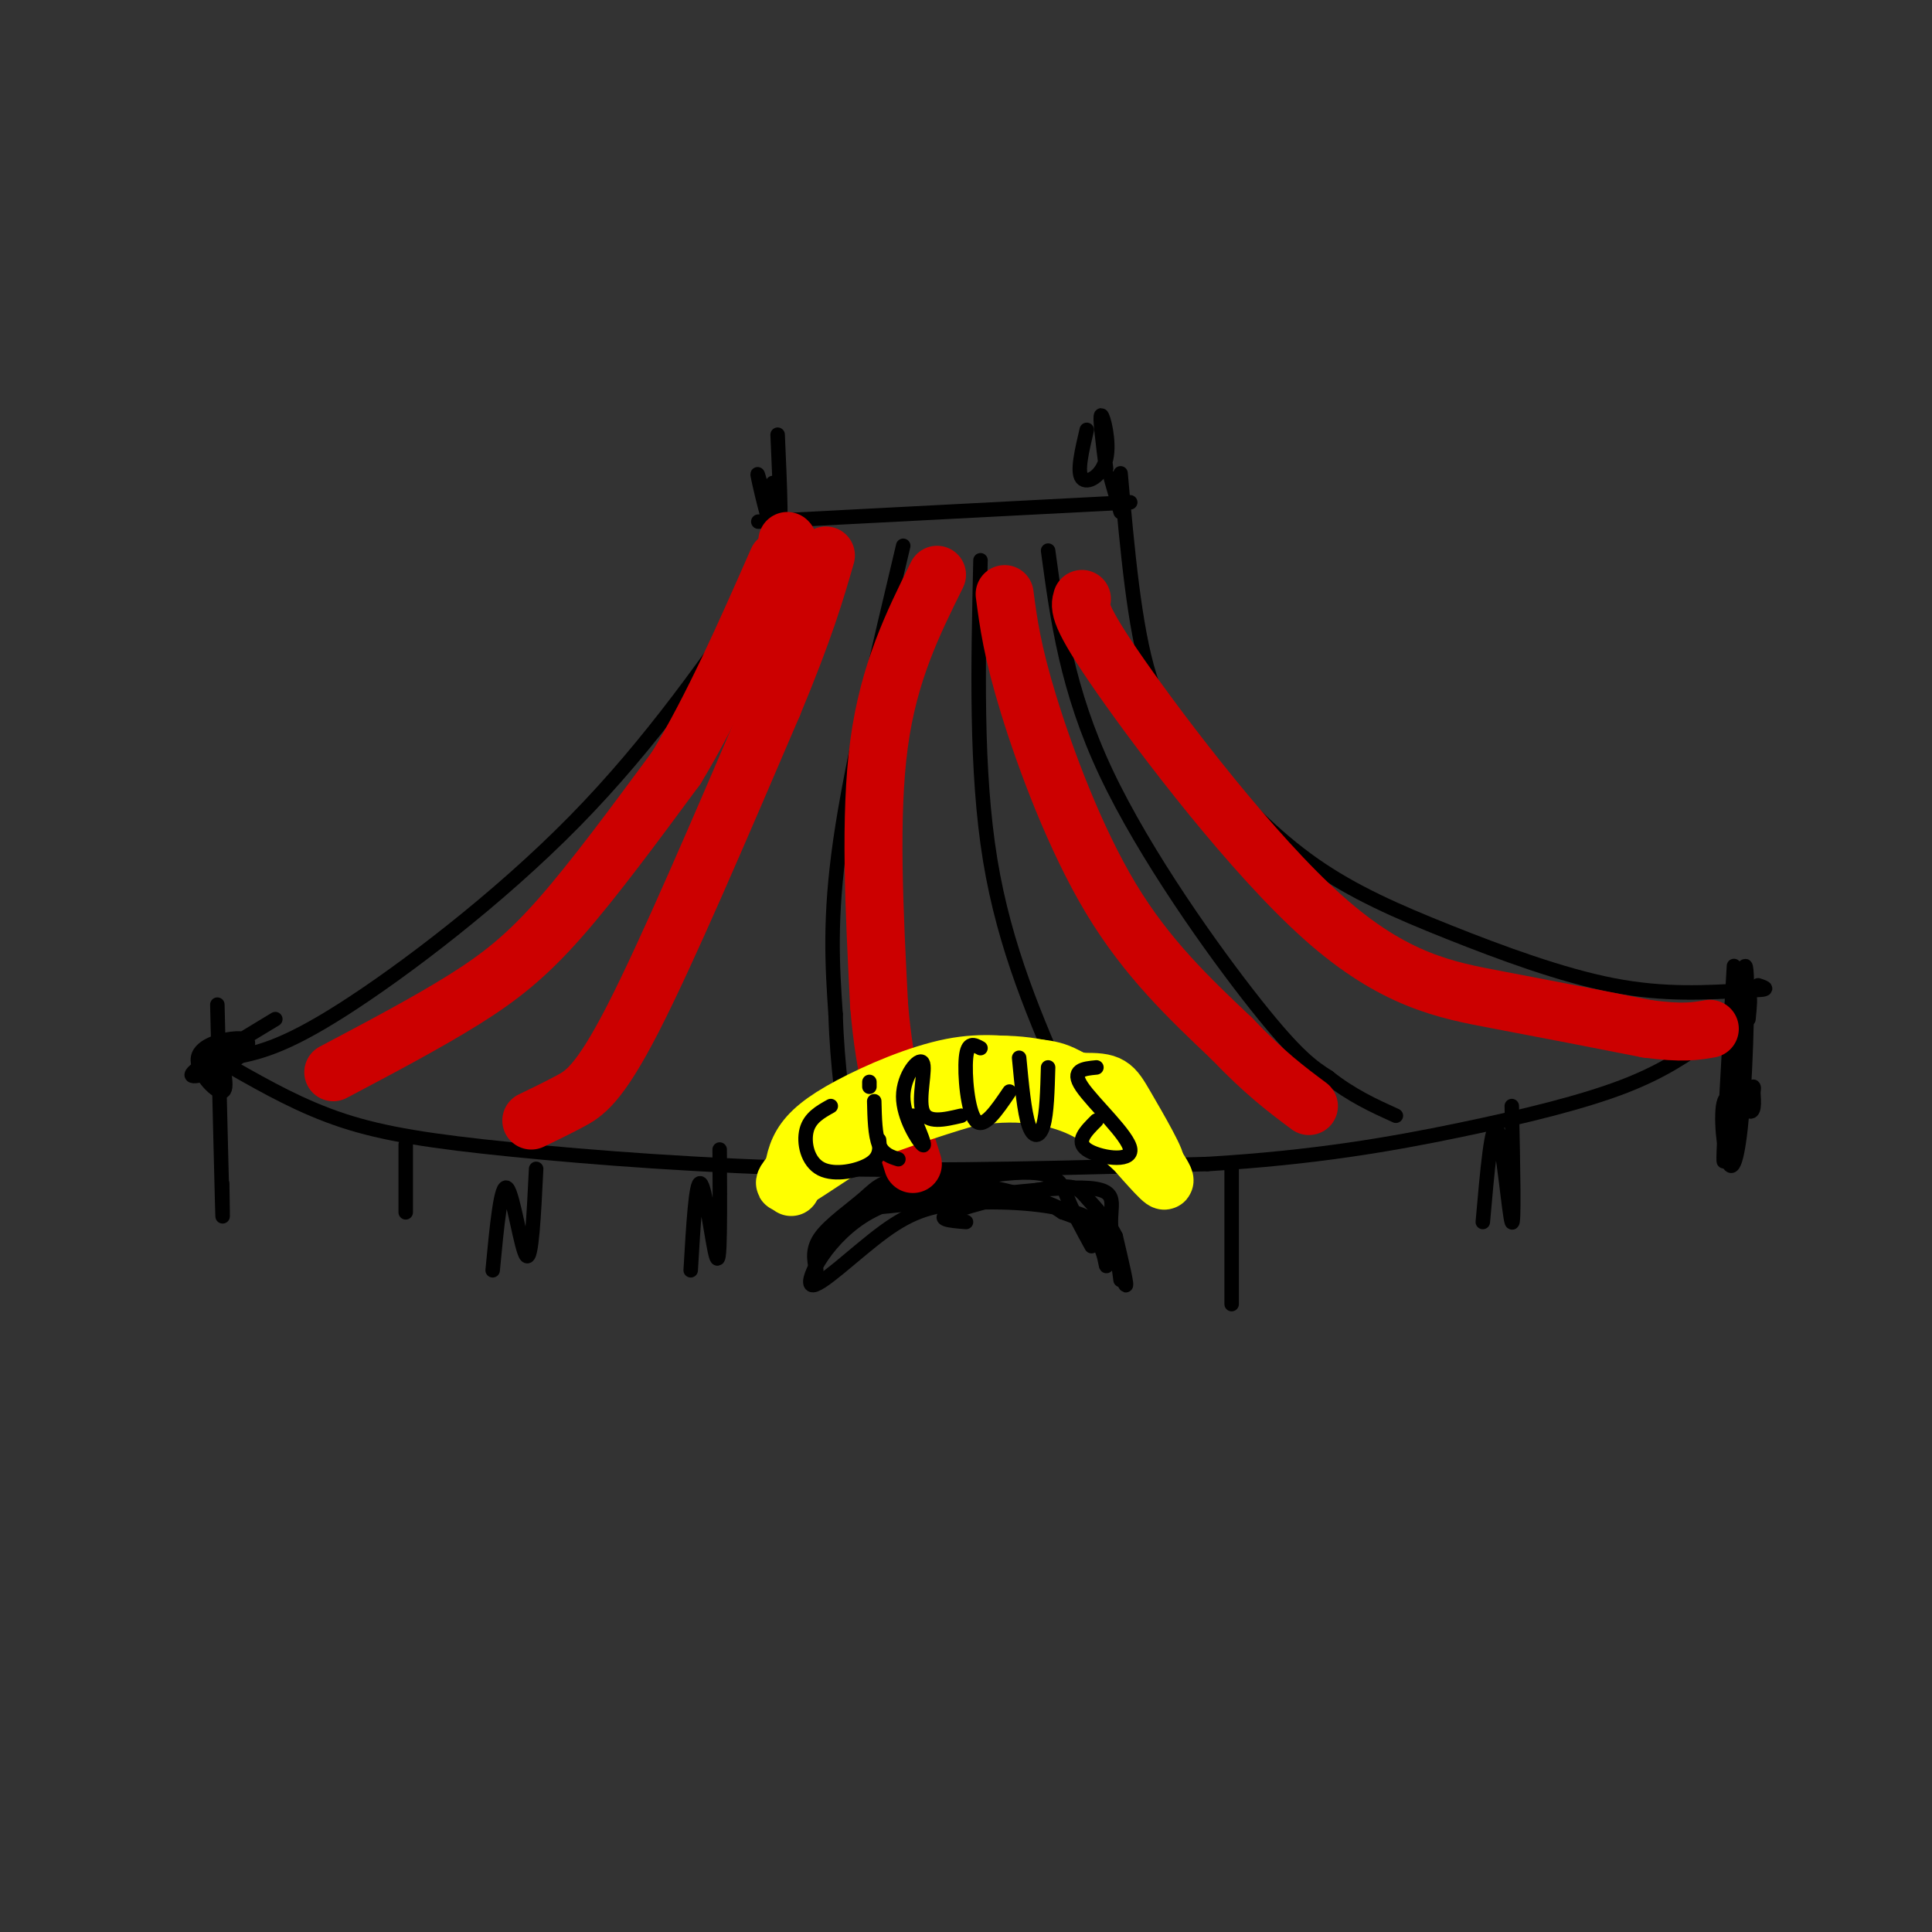 <svg viewBox='0 0 400 400' version='1.1' xmlns='http://www.w3.org/2000/svg' xmlns:xlink='http://www.w3.org/1999/xlink'><rect x="0" y="0" width="400" height="400" fill="#333333" stroke="none"/><g fill='none' stroke='#000000' stroke-width='3' stroke-linecap='round' stroke-linejoin='round'><path d='M48,219c5.267,-1.022 10.533,-2.044 23,-10c12.467,-7.956 32.133,-22.844 48,-39c15.867,-16.156 27.933,-33.578 40,-51'/><path d='M158,121c0.000,0.000 3.000,-18.000 3,-18'/><path d='M160,100c0.000,0.000 1.000,14.000 1,14'/><path d='M159,109c0.000,0.000 0.100,0.100 0.1,0.1'/><path d='M157,108c0.000,0.000 77.000,-4.000 77,-4'/><path d='M230,99c0.000,0.000 2.000,7.000 2,7'/><path d='M232,98c1.417,15.917 2.833,31.833 6,42c3.167,10.167 8.083,14.583 13,19'/><path d='M251,159c5.523,6.793 12.831,14.274 21,20c8.169,5.726 17.199,9.695 28,14c10.801,4.305 23.372,8.944 34,11c10.628,2.056 19.314,1.528 28,1'/><path d='M362,205c5.000,0.000 3.500,-0.500 2,-1'/><path d='M48,221c7.226,4.095 14.452,8.190 23,11c8.548,2.810 18.417,4.333 35,6c16.583,1.667 39.881,3.476 65,4c25.119,0.524 52.060,-0.238 79,-1'/><path d='M250,241c22.179,-1.321 38.125,-4.125 52,-7c13.875,-2.875 25.679,-5.821 34,-9c8.321,-3.179 13.161,-6.589 18,-10'/><path d='M359,211c1.250,-2.500 2.500,-5.000 3,-5c0.500,0.000 0.250,2.500 0,5'/><path d='M169,112c-5.250,18.333 -10.500,36.667 -16,51c-5.500,14.333 -11.250,24.667 -17,35'/><path d='M136,198c-5.267,9.889 -9.933,17.111 -14,22c-4.067,4.889 -7.533,7.444 -11,10'/><path d='M187,113c-5.333,22.417 -10.667,44.833 -13,61c-2.333,16.167 -1.667,26.083 -1,36'/><path d='M173,210c0.333,10.833 1.667,19.917 3,29'/><path d='M203,116c-0.500,21.833 -1.000,43.667 2,62c3.000,18.333 9.500,33.167 16,48'/><path d='M221,226c3.667,10.000 4.833,11.000 6,12'/><path d='M217,114c1.956,14.422 3.911,28.844 12,46c8.089,17.156 22.311,37.044 31,48c8.689,10.956 11.844,12.978 15,15'/><path d='M275,223c4.833,3.833 9.417,5.917 14,8'/><path d='M161,90c0.489,10.889 0.978,21.778 0,22c-0.978,0.222 -3.422,-10.222 -4,-13c-0.578,-2.778 0.711,2.111 2,7'/><path d='M225,89c-1.024,4.345 -2.048,8.690 -1,10c1.048,1.310 4.167,-0.417 5,-4c0.833,-3.583 -0.619,-9.024 -1,-9c-0.381,0.024 0.310,5.512 1,11'/><path d='M45,208c0.417,17.417 0.833,34.833 1,41c0.167,6.167 0.083,1.083 0,-4'/><path d='M45,216c1.210,4.888 2.420,9.777 1,10c-1.420,0.223 -5.469,-4.219 -5,-7c0.469,-2.781 5.457,-3.900 8,-4c2.543,-0.100 2.640,0.819 2,2c-0.640,1.181 -2.019,2.626 -5,4c-2.981,1.374 -7.566,2.678 -6,1c1.566,-1.678 9.283,-6.339 17,-11'/><path d='M359,200c-1.279,21.929 -2.558,43.859 -2,40c0.558,-3.859 2.952,-33.506 4,-39c1.048,-5.494 0.750,13.166 0,25c-0.750,11.834 -1.954,16.842 -3,15c-1.046,-1.842 -1.936,-10.534 -1,-13c0.936,-2.466 3.696,1.296 5,2c1.304,0.704 1.152,-1.648 1,-4'/><path d='M363,226c0.167,-0.833 0.083,-0.917 0,-1'/><path d='M169,263c-0.459,-2.204 -0.919,-4.408 1,-7c1.919,-2.592 6.215,-5.572 9,-8c2.785,-2.428 4.058,-4.305 12,-4c7.942,0.305 22.551,2.793 30,7c7.449,4.207 7.736,10.133 8,11c0.264,0.867 0.504,-3.324 -1,-6c-1.504,-2.676 -4.752,-3.838 -8,-5'/><path d='M220,251c-2.503,-1.638 -4.759,-3.231 -12,-4c-7.241,-0.769 -19.465,-0.712 -28,4c-8.535,4.712 -13.381,14.080 -12,15c1.381,0.920 8.989,-6.609 15,-11c6.011,-4.391 10.426,-5.644 18,-6c7.574,-0.356 18.307,0.184 24,3c5.693,2.816 6.347,7.908 7,13'/><path d='M226,258c-1.873,-3.409 -3.746,-6.817 -5,-10c-1.254,-3.183 -1.889,-6.139 -13,-5c-11.111,1.139 -32.698,6.374 -30,7c2.698,0.626 29.682,-3.358 42,-4c12.318,-0.642 9.970,2.058 10,7c0.030,4.942 2.437,12.126 3,13c0.563,0.874 -0.719,-4.563 -2,-10'/><path d='M231,256c-1.512,-3.164 -4.292,-6.075 -6,-8c-1.708,-1.925 -2.344,-2.864 -8,-2c-5.656,0.864 -16.330,3.533 -20,5c-3.670,1.467 -0.335,1.734 3,2'/><path d='M313,229c0.267,12.667 0.533,25.333 0,24c-0.533,-1.333 -1.867,-16.667 -3,-19c-1.133,-2.333 -2.067,8.333 -3,19'/><path d='M255,242c0.000,0.000 0.000,28.000 0,28'/><path d='M149,238c0.036,6.208 0.071,12.417 0,17c-0.071,4.583 -0.250,7.542 -1,4c-0.750,-3.542 -2.071,-13.583 -3,-14c-0.929,-0.417 -1.464,8.792 -2,18'/><path d='M111,242c-0.467,9.533 -0.933,19.067 -2,18c-1.067,-1.067 -2.733,-12.733 -4,-14c-1.267,-1.267 -2.133,7.867 -3,17'/><path d='M84,237c0.000,0.000 0.000,14.000 0,14'/></g>
<g fill='none' stroke='#cc0000' stroke-width='12' stroke-linecap='round' stroke-linejoin='round'><path d='M69,222c9.711,-5.133 19.422,-10.267 27,-15c7.578,-4.733 13.022,-9.067 20,-17c6.978,-7.933 15.489,-19.467 24,-31'/><path d='M140,159c7.500,-12.333 14.250,-27.667 21,-43'/><path d='M163,112c0.000,0.000 0.100,0.100 0.1,0.1'/><path d='M194,119c-5.000,10.083 -10.000,20.167 -12,35c-2.000,14.833 -1.000,34.417 0,54'/><path d='M182,208c1.167,14.500 4.083,23.750 7,33'/><path d='M208,123c0.778,5.911 1.556,11.822 5,23c3.444,11.178 9.556,27.622 17,40c7.444,12.378 16.222,20.689 25,29'/><path d='M255,215c6.833,7.167 11.417,10.583 16,14'/><path d='M224,124c-0.482,1.577 -0.964,3.155 8,16c8.964,12.845 27.375,36.958 42,50c14.625,13.042 25.464,15.012 36,17c10.536,1.988 20.768,3.994 31,6'/><path d='M341,213c7.333,1.000 10.167,0.500 13,0'/><path d='M110,232c2.578,-1.244 5.156,-2.489 8,-4c2.844,-1.511 5.956,-3.289 13,-17c7.044,-13.711 18.022,-39.356 29,-65'/><path d='M160,146c6.667,-16.000 8.833,-23.500 11,-31'/></g>
<g fill='none' stroke='#ffff00' stroke-width='12' stroke-linecap='round' stroke-linejoin='round'><path d='M165,241c4.083,-4.173 8.167,-8.345 14,-12c5.833,-3.655 13.417,-6.792 21,-8c7.583,-1.208 15.167,-0.488 21,2c5.833,2.488 9.917,6.744 14,11'/><path d='M235,234c2.507,3.010 1.775,5.033 0,4c-1.775,-1.033 -4.593,-5.124 -10,-8c-5.407,-2.876 -13.402,-4.536 -23,-3c-9.598,1.536 -20.799,6.268 -32,11'/><path d='M170,238c1.735,-0.936 22.073,-8.777 35,-12c12.927,-3.223 18.442,-1.829 24,3c5.558,4.829 11.159,13.094 12,15c0.841,1.906 -3.080,-2.547 -7,-7'/><path d='M234,237c-2.708,-3.729 -5.976,-9.552 -12,-12c-6.024,-2.448 -14.802,-1.521 -22,-1c-7.198,0.521 -12.816,0.634 -21,6c-8.184,5.366 -18.934,15.983 -16,15c2.934,-0.983 19.553,-13.567 32,-19c12.447,-5.433 20.724,-3.717 29,-2'/><path d='M224,224c5.972,-0.129 6.403,0.547 9,5c2.597,4.453 7.359,12.681 6,12c-1.359,-0.681 -8.840,-10.271 -14,-15c-5.160,-4.729 -7.999,-4.596 -12,-5c-4.001,-0.404 -9.165,-1.345 -16,0c-6.835,1.345 -15.340,4.978 -21,8c-5.660,3.022 -8.474,5.435 -10,8c-1.526,2.565 -1.763,5.283 -2,8'/><path d='M164,245c-0.333,1.333 -0.167,0.667 0,0'/></g>
<g fill='none' stroke='#000000' stroke-width='3' stroke-linecap='round' stroke-linejoin='round'><path d='M172,229c-2.167,1.208 -4.333,2.417 -5,5c-0.667,2.583 0.167,6.542 3,8c2.833,1.458 7.667,0.417 10,-1c2.333,-1.417 2.167,-3.208 2,-5'/><path d='M181,228c0.083,3.500 0.167,7.000 1,9c0.833,2.000 2.417,2.500 4,3'/><path d='M180,224c0.000,0.000 0.000,1.000 0,1'/><path d='M189,231c1.432,3.378 2.864,6.756 2,6c-0.864,-0.756 -4.026,-5.646 -4,-10c0.026,-4.354 3.238,-8.172 4,-7c0.762,1.172 -0.925,7.335 0,10c0.925,2.665 4.463,1.833 8,1'/><path d='M203,217c-1.333,-0.733 -2.667,-1.467 -3,2c-0.333,3.467 0.333,11.133 2,13c1.667,1.867 4.333,-2.067 7,-6'/><path d='M211,219c0.533,5.644 1.067,11.289 2,14c0.933,2.711 2.267,2.489 3,0c0.733,-2.489 0.867,-7.244 1,-12'/><path d='M227,221c-2.679,0.256 -5.357,0.512 -3,4c2.357,3.488 9.750,10.208 10,13c0.250,2.792 -6.643,1.655 -9,0c-2.357,-1.655 -0.179,-3.827 2,-6'/></g>
</svg>